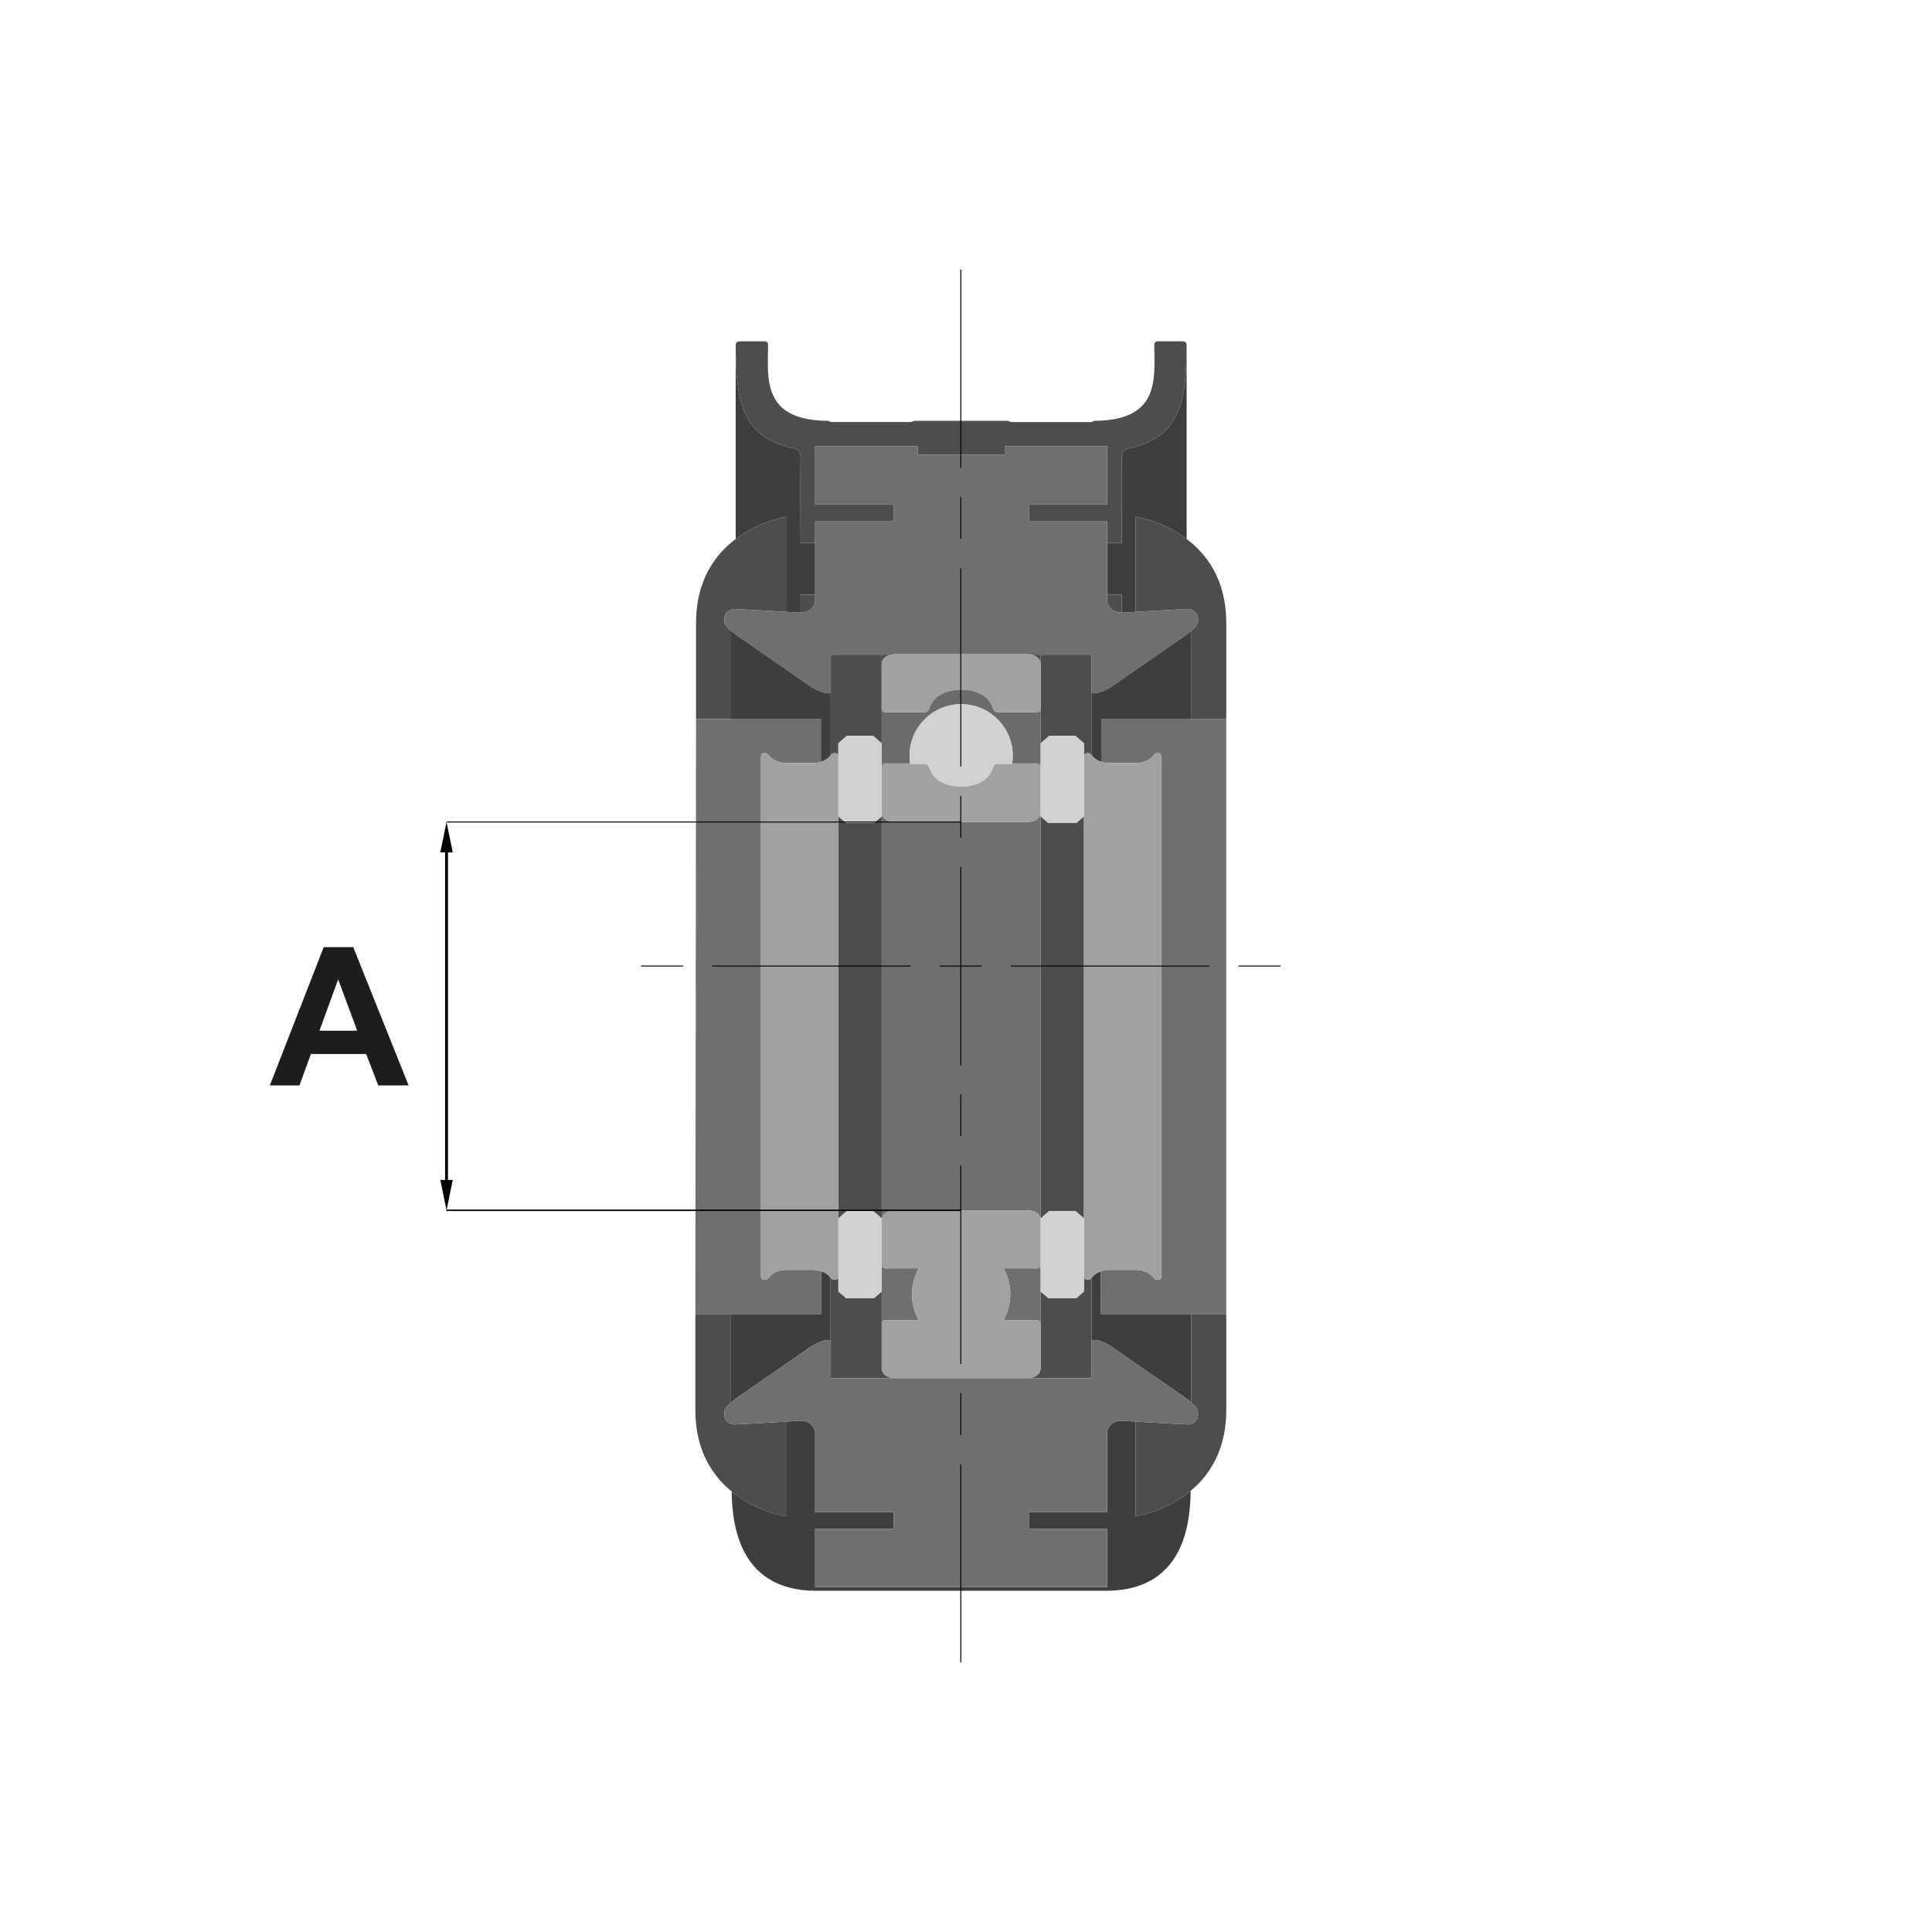 <?xml version="1.0" encoding="UTF-8" standalone="no"?><svg xmlns="http://www.w3.org/2000/svg" xmlns:xlink="http://www.w3.org/1999/xlink" xmlns:serif="http://www.serif.com/" width="100%" height="100%" viewBox="0 0 16667 16667" version="1.1" xml:space="preserve" style="fill-rule:evenodd;clip-rule:evenodd;stroke-linejoin:round;stroke-miterlimit:2;"><g id="_1.1" serif:id="1.1" transform="matrix(4.167,0,0,4.167,0,0)"><g transform="matrix(1,0,0,1,2259.99,2889.98)"><path d="M0,-244.684L0,-115.116C13.626,-119.626 40.162,-102.631 40.162,-102.631L181.511,-4.811C181.511,-4.811 195.117,3.766 206.082,13.308L206.082,-169.638L18.537,-169.638L18.658,-257.992C6.475,-253.622 0.94,-246.092 0,-244.684" style="fill:rgb(61,62,62);fill-rule:nonzero;"/></g><g transform="matrix(1,0,0,1,1841.51,2625.65)"><path d="M0,107.334L60.461,107.334C51.686,91.553 46.595,73.255 46.595,53.658C46.595,34.074 51.686,15.777 60.461,-0.007L0,-0.007C0,-0.007 -16.176,3.135 -16.176,-7.479L-16.176,114.813C-16.176,104.191 0,107.334 0,107.334" style="fill:rgb(111,111,110);fill-rule:nonzero;"/></g><g transform="matrix(1,0,0,1,2125.73,2785.68)"><path d="M0,-1083.91L-271.758,-1083.91C-296.767,-1084.14 -300.017,-1098.41 -300.397,-1103.34L-300.397,-259.74C-300.257,-263.788 -298.029,-279.769 -271.678,-280.01L-135.375,-280.01L-135.375,-280L-0.077,-280C30.083,-279.726 28.641,-258.797 28.641,-258.797L28.641,-167.509C28.641,-156.888 12.466,-160.036 12.466,-160.036L-47.998,-160.036C-39.219,-144.253 -34.13,-125.955 -34.13,-106.371C-34.13,-86.781 -39.219,-68.485 -47.998,-52.704L12.466,-52.704C12.466,-52.704 28.641,-55.839 28.641,-45.23L28.641,19.939L28.701,19.939L28.701,-1103.85C28.459,-1099.43 25.812,-1084.15 0,-1083.91" style="fill:rgb(111,111,110);fill-rule:nonzero;"/></g><g transform="matrix(1,0,0,1,2095.19,1586.02)"><path d="M0,-4.23L43.106,-4.23C43.106,-4.23 59.018,-7.306 59.239,3.076L59.239,-6.747L0.396,-6.747C0.282,-5.902 0.139,-5.06 0,-4.23" style="fill:rgb(111,111,110);fill-rule:nonzero;"/></g><g transform="matrix(1,0,0,1,1841.41,1585.85)"><path d="M0,-4.048L43.108,-4.048C42.968,-4.889 42.809,-5.721 42.708,-6.575L-16.073,-6.575L-16.073,2.987C-15.571,-7.035 0,-4.048 0,-4.048" style="fill:rgb(111,111,110);fill-rule:nonzero;"/></g><g transform="matrix(1,0,0,1,2300.15,1461.01)"><path d="M0,-38.58C0,-38.58 -26.536,-21.586 -40.162,-26.114L-40.162,102.291C-39.182,103.753 -33.248,111.648 -20.304,115.938L-20.182,27.625L165.92,27.625L165.92,-154.518C154.954,-144.978 141.349,-136.399 141.349,-136.399L0,-38.58Z" style="fill:rgb(69,69,69);fill-rule:nonzero;"/></g><g transform="matrix(1,0,0,1,2300.15,1461.01)"><path d="M0,-38.58C0,-38.58 -26.536,-21.586 -40.162,-26.114L-40.162,102.291C-39.182,103.753 -33.248,111.648 -20.304,115.938L-20.182,27.625L165.92,27.625L165.92,-154.518C154.954,-144.978 141.349,-136.399 141.349,-136.399L0,-38.58Z" style="fill:rgb(61,62,62);fill-rule:nonzero;"/></g><g transform="matrix(1,0,0,1,1883.01,1442.05)"><path d="M0,122.649C0,63.64 47.816,15.802 106.839,15.802C165.863,15.802 213.679,63.638 213.679,122.649C213.679,127.6 213.22,132.451 212.577,137.229L271.419,137.229L271.419,25.192C271.118,35.451 255.286,32.415 255.286,32.415L185.603,32.415C185.603,32.415 175.901,34.44 173.036,24.94C170.17,15.483 158.488,-13.348 106.78,-14.581C55.195,-13.317 43.512,15.482 40.645,24.94C37.78,34.441 28.08,32.406 28.08,32.406L-41.623,32.406C-41.623,32.406 -57.075,35.351 -57.678,25.441L-57.678,137.23L1.104,137.23C0.46,132.451 0,127.6 0,122.649" style="fill:rgb(111,111,110);fill-rule:nonzero;"/></g><g opacity="0.1"><g transform="matrix(1,0,0,1,1883.01,1442.05)"><path d="M0,122.649C0,63.64 47.816,15.802 106.839,15.802C165.863,15.802 213.679,63.638 213.679,122.649C213.679,127.6 213.22,132.451 212.577,137.229L271.419,137.229L271.419,25.192C271.118,35.451 255.286,32.415 255.286,32.415L185.603,32.415C185.603,32.415 175.901,34.44 173.036,24.94C170.17,15.483 158.488,-13.348 106.78,-14.581C55.195,-13.317 43.512,15.482 40.645,24.94C37.78,34.441 28.08,32.406 28.08,32.406L-41.623,32.406C-41.623,32.406 -57.075,35.351 -57.678,25.441L-57.678,137.23L1.104,137.23C0.46,132.451 0,127.6 0,122.649" style="fill:rgb(69,69,69);fill-rule:nonzero;"/></g></g><g transform="matrix(1,0,0,1,1845.66,1373.75)"><path d="M0,-18.438L-20.324,-18.438L-20.324,0C-19.944,-4.43 -17.115,-15.473 0,-18.438" style="fill:rgb(78,77,76);fill-rule:nonzero;"/></g><g opacity="0.1"><g transform="matrix(1,0,0,1,1845.66,1373.75)"><path d="M0,-18.438L-20.324,-18.438L-20.324,0C-19.944,-4.43 -17.115,-15.473 0,-18.438" style="fill:rgb(69,69,69);fill-rule:nonzero;"/></g></g><g transform="matrix(1,0,0,1,2154.43,1355.31)"><path d="M0,18.948L0,0L-20.462,0C-2.667,3.056 -0.26,14.91 0,18.948" style="fill:rgb(78,77,76);fill-rule:nonzero;"/></g><g opacity="0.1"><g transform="matrix(1,0,0,1,2154.43,1355.31)"><path d="M0,18.948L0,0L-20.462,0C-2.667,3.056 -0.26,14.91 0,18.948" style="fill:rgb(69,69,69);fill-rule:nonzero;"/></g></g><g transform="matrix(1,0,0,1,1719.44,1319.73)"><path d="M0,244L0,115.226C-13.728,119.434 -39.862,102.701 -39.862,102.701L-181.213,4.882C-181.213,4.882 -194.84,-3.708 -205.803,-13.249L-205.803,168.906L-19.7,168.906L-19.7,257.249C-7.817,253.349 -1.723,246.326 0,244" style="fill:rgb(69,69,69);fill-rule:nonzero;"/></g><g transform="matrix(1,0,0,1,1719.44,1319.73)"><path d="M0,244L0,115.226C-13.728,119.434 -39.862,102.701 -39.862,102.701L-181.213,4.882C-181.213,4.882 -194.84,-3.708 -205.803,-13.249L-205.803,168.906L-19.7,168.906L-19.7,257.249C-7.817,253.349 -1.723,246.326 0,244" style="fill:rgb(61,62,62);fill-rule:nonzero;"/></g><g transform="matrix(1,0,0,1,2154.47,1546.17)"><path d="M0,-170.466L0,-79.18C0,-79.08 -0.042,-79.02 -0.042,-78.928L-0.042,-7.355L17.554,-22.595L47.396,-22.595L47.396,-22.605L72.048,-22.605L89.644,-7.375L89.644,20.393C89.842,9.5 103.087,12.515 105.236,16.758C105.236,16.758 105.395,16.998 105.515,17.138L105.515,-111.266C105.414,-111.277 105.335,-111.266 105.236,-111.297L105.236,-190.859L-0.043,-190.859L-0.043,-171.911C0,-171.069 0,-170.466 0,-170.466" style="fill:rgb(78,77,76);fill-rule:nonzero;"/></g><g transform="matrix(1,0,0,1,1512.19,2631.62)"><path d="M0,273.029C11.182,262.959 26.03,253.549 26.03,253.549L167.381,155.728C167.381,155.728 193.516,138.996 207.243,143.203L207.243,13.259C205.521,10.92 199.429,3.897 187.543,0L187.543,88.721L-32.949,88.721L-32.949,88.732L0,88.732L0,273.029Z" style="fill:rgb(61,62,62);fill-rule:nonzero;"/></g><g transform="matrix(1,0,0,1,2466.07,2720.33)"><path d="M0,-1231.68L0,-1231.69L-186.102,-1231.69L-186.224,-1143.38C-181.975,-1141.98 -177.105,-1140.93 -171.293,-1140.71L-112.451,-1140.71C-87.102,-1141.67 -77.379,-1157.4 -77.379,-1157.4C-75.216,-1161.67 -61.747,-1164.74 -61.747,-1153.56L-61.747,-78.489C-61.747,-67.307 -75.216,-70.374 -77.379,-74.652C-77.379,-74.652 -87.102,-90.384 -112.451,-91.339L-171.293,-91.339C-177.623,-91.107 -182.955,-89.946 -187.426,-88.341L-187.546,0.011L72.646,0.011L72.646,-1231.68L0,-1231.68Z" style="fill:rgb(111,111,110);fill-rule:nonzero;"/></g><g transform="matrix(1,0,0,1,1628.71,715.505)"><path d="M0,551.17C9.878,551.792 18.378,552.363 24.29,552.854C25.912,552.984 27.174,552.764 28.658,552.744L28.658,515.537L58.781,515.537L58.781,408.668L28.658,408.668C28.658,408.668 28.096,259.122 28.658,235.623C29.219,212.135 16.312,213.346 8.717,211.533C-97.421,186.179 -104.976,106.458 -105.637,-1.814L-105.637,400.339C-55.116,362.343 0,354.285 0,354.285L0,551.17Z" style="fill:rgb(61,62,62);fill-rule:nonzero;"/></g><g transform="matrix(1,0,0,1,2342.3,1055.14)"><path d="M0,-128.094C-7.596,-126.28 -20.502,-127.493 -19.942,-104.005C-19.381,-80.506 -19.942,69.043 -19.942,69.043L-50.063,69.043L-50.063,175.901L-19.942,175.901L-19.942,213.108C-18.456,213.128 -17.217,213.348 -15.574,213.218C-9.662,212.727 -1.165,212.156 8.697,211.533L8.697,14.66C8.697,14.66 63.83,22.717 114.333,60.724L114.333,-341.442C113.693,-233.168 106.139,-153.446 0,-128.094" style="fill:rgb(61,62,62);fill-rule:nonzero;"/></g><g transform="matrix(1,0,0,1,1637.43,903.188)"><path d="M0,23.85C7.595,25.664 20.502,24.452 19.941,47.94C19.379,71.437 19.941,220.985 19.941,220.985L50.064,220.985L50.064,176.323L212.336,176.323L212.336,141.261L50.064,141.261L50.064,20.836L262.377,20.836L262.377,38.079L442.485,38.079L442.485,20.836L654.802,20.836L654.802,141.261L492.528,141.261L492.528,176.323L654.802,176.323L654.802,220.995L684.923,220.995C684.923,220.995 685.484,71.449 684.923,47.948C684.363,24.459 697.271,25.674 704.864,23.859C811.004,-1.494 818.559,-81.216 819.198,-189.488C819.259,-197.135 809.601,-196.563 809.601,-196.563L758.994,-196.563C758.994,-196.563 752.162,-196.59 752.202,-189.498C752.48,-121.079 765.488,-34.569 632.614,-32.025C632.614,-32.025 624.98,-32.877 623.858,-29.478L455.072,-29.478L449.141,-32.025L355.789,-32.025L355.789,-32.035L255.725,-32.035L249.794,-29.491L81.008,-29.491C79.884,-32.886 72.25,-32.035 72.25,-32.035C-60.624,-34.582 -47.617,-121.088 -47.337,-189.509C-47.297,-196.603 -54.129,-196.572 -54.129,-196.572L-104.733,-196.572C-104.733,-196.572 -114.391,-197.145 -114.352,-189.499C-113.692,-81.226 -106.138,-1.503 0,23.85" style="fill:rgb(78,77,76);fill-rule:nonzero;"/></g><g transform="matrix(0,-1,-1,0,2325.9,1234.58)"><path d="M-33.664,3.543L3.543,3.543L3.543,33.664L-11.159,33.664C-11.159,33.664 -33.475,30.339 -33.664,3.543" style="fill:rgb(78,77,76);fill-rule:nonzero;"/></g><g transform="matrix(0,-1,-1,0,1668.53,1234.58)"><path d="M-11.161,-18.963L3.541,-18.963L3.541,11.161L-33.665,11.161C-33.476,-15.634 -11.161,-18.963 -11.161,-18.963" style="fill:rgb(78,77,76);fill-rule:nonzero;"/></g><g transform="matrix(1,0,0,1,1783.09,1697.06)"><path d="M0,810.125L0,810.112L24.65,810.112L42.245,825.344L42.245,-14.717C42.227,-14.879 42.186,-15.09 42.186,-15.229L42.186,-6.964L26.214,6.857L10.942,6.857L10.942,6.877L-31.523,6.877L-47.437,-6.914L-47.437,825.354L-29.841,810.125L0,810.125Z" style="fill:rgb(78,77,76);fill-rule:nonzero;"/></g><g transform="matrix(1,0,0,1,1719.44,1380.68)"><path d="M0,183.053C0.36,182.551 0.561,182.244 0.561,182.244C2.728,178.013 15.853,175.027 16.153,185.768L16.153,158.123L33.749,142.881L63.59,142.881L63.59,142.871L88.24,142.871L105.836,158.103L105.836,208.427C105.836,208.315 105.896,208.267 105.896,208.155L105.896,86.803C105.875,86.604 105.796,86.496 105.796,86.295L105.796,-4.993C105.796,-4.993 105.796,-5.825 105.896,-6.936L105.896,-25.374L0.561,-25.374L0.561,54.187C0.399,54.248 0.181,54.219 -0.002,54.278L-0.002,183.053L0,183.053Z" style="fill:rgb(78,77,76);fill-rule:nonzero;"/></g><g transform="matrix(1,0,0,1,1720,1690.1)"><path d="M-0.002,1163.18L539.708,1163.18L539.708,1084.8C539.809,1084.78 539.888,1084.8 539.988,1084.76L539.988,955.189C539.865,955.333 539.708,955.572 539.708,955.572C537.581,959.768 524.656,962.703 524.155,952.266L524.155,983.609L508.2,997.439L492.911,997.439L492.911,997.448L450.441,997.448L434.471,983.62L434.471,832.319L452.064,817.078L506.558,817.078L524.073,832.228L524.073,0.033L508.14,13.83L450.402,13.83L434.431,0L434.431,1115.51L434.369,1115.51L434.369,1141.63C434.369,1141.63 435.812,1162.58 405.651,1162.85L270.355,1162.85L270.355,1162.86L134.052,1162.86C103.891,1162.58 105.333,1141.64 105.333,1141.64L105.333,983.597L89.36,997.431L74.071,997.431L74.071,997.439L31.621,997.439L15.649,983.611L15.649,951.737C15.649,962.918 2.184,959.851 -0.002,955.574C-0.002,955.574 -0.203,955.262 -0.564,954.774L-0.564,1084.72C-0.384,1084.77 -0.164,1084.75 -0.002,1084.81L-0.002,1163.18Z" style="fill:rgb(78,77,76);fill-rule:nonzero;"/></g><g transform="matrix(1,0,0,1,2456.63,1442.59)"><path d="M0,-326.72C-50.502,-364.727 -105.636,-372.783 -105.636,-372.783L-105.636,-175.911C-63.673,-178.528 3.248,-181.864 3.248,-181.864C3.248,-181.864 28.801,-180.029 22.748,-152.743C21.684,-147.954 16.053,-141.852 9.44,-136.091L9.44,46.063L82.087,46.063L82.087,-153.407C81.908,-241.353 42.609,-294.673 0,-326.72" style="fill:rgb(78,77,76);fill-rule:nonzero;"/></g><g transform="matrix(1,0,0,1,1513.63,1069.79)"><path d="M0,418.849L0,236.693C-6.612,230.932 -12.225,224.84 -13.286,220.051C-19.339,192.766 6.214,190.931 6.214,190.931C6.214,190.931 73.089,194.268 115.078,196.883L115.078,-0.001C115.078,-0.001 59.962,8.057 9.441,46.054C-33.148,78.102 -72.467,131.419 -72.646,219.379L-72.646,418.849L0,418.849Z" style="fill:rgb(78,77,76);fill-rule:nonzero;"/></g><g transform="matrix(1,0,0,1,2322.35,1095.2)"><path d="M0,173.042C-26.796,172.853 -30.121,150.538 -30.121,150.538L-30.121,-15.694L-192.395,-15.694L-192.395,-50.757L-30.121,-50.757L-30.121,-171.181L-242.437,-171.181L-242.437,-153.938L-422.545,-153.938L-422.545,-171.181L-634.859,-171.181L-634.859,-50.757L-472.585,-50.757L-472.585,-15.694L-634.859,-15.694L-634.859,150.538C-634.859,150.538 -638.187,172.853 -664.979,173.043C-666.467,173.063 -667.729,173.283 -669.35,173.153C-675.262,172.663 -683.761,172.091 -693.641,171.469C-735.628,168.853 -802.504,165.517 -802.504,165.517C-802.504,165.517 -828.056,167.352 -822.003,194.638C-820.942,199.426 -815.33,205.518 -808.718,211.279C-797.753,220.819 -784.127,229.408 -784.127,229.408L-642.776,327.229C-642.776,327.229 -616.642,343.961 -602.914,339.753C-602.733,339.694 -602.514,339.724 -602.353,339.664L-602.353,260.102L-476.694,260.102C-474.19,259.67 -471.563,259.299 -468.398,259.269L-331.994,259.269L-331.994,259.278L-196.599,259.278C-193.474,259.31 -190.887,259.67 -188.383,260.102L-62.644,260.102L-62.644,339.664C-62.543,339.694 -62.464,339.684 -62.363,339.694C-48.737,344.223 -22.202,327.229 -22.202,327.229L119.147,229.409C119.147,229.409 132.753,220.83 143.718,211.292C150.33,205.529 155.962,199.427 157.025,194.639C163.078,167.354 137.525,165.518 137.525,165.518C137.525,165.518 70.605,168.855 28.642,171.471C18.779,172.092 10.282,172.664 4.371,173.154C2.726,173.285 1.486,173.064 0,173.042" style="fill:rgb(111,111,110);fill-rule:nonzero;"/></g><g transform="matrix(1,0,0,1,2350.99,3289.18)"><path d="M0,-346.087C-9.862,-346.694 -18.36,-347.269 -24.271,-347.757C-55.372,-350.303 -58.761,-325.142 -58.761,-325.142L-58.761,-158.913L-221.034,-158.913L-221.034,-123.858L-58.761,-123.858L-58.761,-3.42L-663.5,-3.42L-663.5,-123.858L-501.229,-123.858L-501.229,-158.913L-663.5,-158.913L-663.5,-325.142C-663.5,-325.142 -666.89,-350.302 -697.991,-347.757C-704.184,-347.258 -713.245,-346.649 -723.706,-345.995L-723.706,-149.983C-723.706,-149.983 -784.047,-158.784 -836.314,-201.489C-835.274,-117.655 -812.286,2.55 -663.5,4.206L-364.527,4.206L-364.527,4.216L-58.781,4.216C90.724,2.552 113.212,-118.85 114.058,-202.72C61.467,-158.968 0.001,-149.994 0.001,-149.994L0.001,-346.087L0,-346.087Z" style="fill:rgb(61,62,62);fill-rule:nonzero;"/></g><g transform="matrix(1,0,0,1,2466.07,3139.18)"><path d="M0,-418.847L0,-235.901C6.612,-230.14 12.243,-224.038 13.308,-219.246C19.36,-191.971 -6.192,-190.127 -6.192,-190.127C-6.192,-190.127 -73.113,-193.467 -115.076,-196.092L-115.076,0C-115.076,0 -53.61,-8.973 -1.02,-52.727C38.199,-85.352 72.486,-137.274 72.646,-219.38L72.646,-418.847L0,-418.847Z" style="fill:rgb(78,77,76);fill-rule:nonzero;"/></g><g transform="matrix(1,0,0,1,1627.29,2916.36)"><path d="M0,26.827C-42.065,29.431 -107.438,32.7 -107.438,32.7C-107.438,32.7 -132.99,30.858 -126.938,3.581C-125.957,-0.84 -121.026,-6.367 -115.096,-11.712L-115.096,-196.01L-187.726,-196.01L-187.726,3.446C-187.564,86.582 -152.433,138.788 -112.61,171.331C-60.345,214.038 -0.003,222.837 -0.003,222.837L-0.003,26.827L0,26.827Z" style="fill:rgb(78,77,76);fill-rule:nonzero;"/></g><g transform="matrix(1,0,0,1,2300.15,3268.77)"><path d="M0,-481.422C0,-481.422 -26.536,-498.414 -40.162,-493.906C-40.262,-493.868 -40.342,-493.887 -40.441,-493.858L-40.441,-415.484L-580.151,-415.484L-580.151,-493.858C-580.312,-493.916 -580.53,-493.9 -580.712,-493.947C-594.439,-498.156 -620.574,-481.422 -620.574,-481.422L-761.925,-383.602C-761.925,-383.602 -776.773,-374.192 -787.955,-364.121C-793.888,-358.776 -798.819,-353.25 -799.799,-348.828C-805.852,-321.553 -780.3,-319.709 -780.3,-319.709C-780.3,-319.709 -714.928,-322.978 -672.861,-325.583C-662.398,-326.236 -653.339,-326.846 -647.146,-327.345C-616.044,-329.89 -612.656,-304.729 -612.656,-304.729L-612.656,-138.5L-450.384,-138.5L-450.384,-103.445L-612.656,-103.445L-612.656,16.992L-7.916,16.992L-7.916,-103.445L-170.189,-103.445L-170.189,-138.5L-7.916,-138.5L-7.916,-304.729C-7.916,-304.729 -4.526,-329.889 26.573,-327.345C32.484,-326.856 40.982,-326.283 50.845,-325.675C92.809,-323.05 159.729,-319.709 159.729,-319.709C159.729,-319.709 185.28,-321.551 179.228,-348.828C178.165,-353.62 172.533,-359.723 165.921,-365.483C154.957,-375.025 141.35,-383.602 141.35,-383.602L0,-481.422Z" style="fill:rgb(111,111,110);fill-rule:nonzero;"/></g><g transform="matrix(1,0,0,1,1825.33,1458.22)"><path d="M0,-84.479C-0.1,-83.368 -0.1,-82.535 -0.1,-82.535L-0.1,8.752C-0.1,8.953 -0.021,9.062 0,9.261C0.602,19.171 16.055,16.227 16.055,16.227L85.759,16.227C85.759,16.227 95.459,18.261 98.323,8.76C101.189,-0.696 112.874,-29.496 164.457,-30.761C216.166,-29.527 227.848,-0.697 230.714,8.76C233.578,18.261 243.279,16.235 243.279,16.235L312.964,16.235C312.964,16.235 328.795,19.271 329.097,9.012C329.097,8.92 329.139,8.861 329.139,8.76L329.139,-82.525C329.139,-82.525 329.139,-83.128 329.097,-83.969C328.837,-88.007 326.43,-99.859 308.635,-102.916C306.132,-103.348 303.543,-103.709 300.42,-103.741L165.023,-103.741L165.023,-103.75L28.619,-103.75C25.455,-103.72 22.829,-103.348 20.324,-102.916C3.209,-99.951 0.38,-88.908 0,-84.479" style="fill:rgb(162,161,161);fill-rule:nonzero;"/></g><g transform="matrix(1,0,0,1,2096.69,1521.93)"><path d="M0,42.764C0,-16.245 -47.815,-64.083 -106.841,-64.083C-165.862,-64.083 -213.68,-16.247 -213.68,42.764C-213.68,47.715 -213.22,52.566 -212.577,57.344C-212.477,58.198 -212.317,59.03 -212.177,59.871L-185.601,59.871C-185.601,59.871 -175.9,57.837 -173.036,67.326C-170.171,76.795 -158.485,105.585 -106.902,106.847C-55.193,105.625 -43.513,76.796 -40.646,67.326C-37.781,57.825 -28.08,59.859 -28.08,59.859L-1.502,59.859C-1.363,59.029 -1.223,58.187 -1.105,57.343C-0.461,52.566 0,47.715 0,42.764" style="fill:rgb(209,209,209);fill-rule:nonzero;"/></g><g transform="matrix(1,0,0,1,1825.33,1598.14)"><path d="M0,84.197C0.38,89.124 3.631,103.395 28.639,103.625L300.396,103.625C326.21,103.384 328.856,88.102 329.096,83.685L329.096,-9.046C328.873,-19.428 312.963,-16.351 312.963,-16.351L243.279,-16.351C243.279,-16.351 233.578,-18.386 230.714,-8.885C227.848,0.585 216.166,29.414 164.457,30.637C112.873,29.374 101.19,0.586 98.323,-8.885C95.459,-18.374 85.759,-16.338 85.759,-16.338L16.076,-16.338C16.076,-16.338 0.503,-19.327 0.001,-9.305C0.001,-9.194 -0.058,-9.145 -0.058,-9.033L-0.058,83.687C-0.06,83.825 -0.021,84.035 0,84.197" style="fill:rgb(162,161,161);fill-rule:nonzero;"/></g><g transform="matrix(1,0,0,1,2138.2,2625.65)"><path d="M0,107.321L-60.464,107.321C-51.685,91.538 -46.597,73.243 -46.597,53.653C-46.597,34.069 -51.685,15.772 -60.464,-0.011L0,-0.011C0,-0.011 16.174,3.136 16.174,-7.484L16.174,-98.773C16.174,-98.773 17.616,-119.702 -12.544,-119.975L-147.841,-119.975L-147.841,-119.986L-284.145,-119.986C-310.496,-119.745 -312.723,-103.762 -312.863,-99.716L-312.863,-7.486C-312.863,3.128 -296.689,-0.012 -296.689,-0.012L-236.227,-0.012C-245.002,15.769 -250.094,34.068 -250.094,53.651C-250.094,73.25 -245.002,91.547 -236.227,107.327L-296.689,107.327C-296.689,107.327 -312.863,104.184 -312.863,114.808L-312.863,206.092C-312.863,206.092 -314.304,227.034 -284.145,227.307L-147.841,227.307L-147.841,227.298L-12.544,227.298C17.617,227.024 16.174,206.083 16.174,206.083L16.174,114.794C16.174,104.186 0,107.321 0,107.321" style="fill:rgb(162,161,161);fill-rule:nonzero;"/></g><g transform="matrix(1,0,0,1,1699.74,1577.36)"><path d="M0,1054.26C-4.211,1052.88 -9.041,1051.84 -14.791,1051.63L-73.652,1051.63C-98.982,1052.58 -108.704,1068.32 -108.704,1068.32C-110.867,1072.59 -124.336,1075.66 -124.336,1064.48L-124.336,-10.591C-124.336,-21.773 -110.867,-18.706 -108.704,-14.436C-108.704,-14.436 -98.982,1.293 -73.652,2.256L-14.791,2.256C-9.041,2.047 -4.211,1.004 0,-0.378L0,-88.721L-258.749,-88.721L-260.175,1142.98L0,1142.98L0,1054.26Z" style="fill:rgb(111,111,110);fill-rule:nonzero;"/></g><g transform="matrix(1,0,0,1,2259.99,2645.3)"><path d="M0,-1082C-0.123,-1082.14 -0.279,-1082.38 -0.279,-1082.38C-2.428,-1086.62 -15.672,-1089.63 -15.872,-1078.74L-15.872,-955.198L-15.912,-955.167L-15.912,-122.972L-15.833,-122.9L-15.833,-2.932C-15.332,7.506 -2.407,4.571 -0.279,0.375C-0.279,0.375 -0.121,0.135 0,-0.009C0.938,-1.417 6.475,-8.948 18.657,-13.317C23.127,-14.917 28.46,-16.078 34.789,-16.312L93.631,-16.312C118.98,-15.358 128.703,0.375 128.703,0.375C130.866,4.65 144.335,7.719 144.335,-3.462L144.335,-1078.53C144.335,-1089.71 130.866,-1086.65 128.703,-1082.38C128.703,-1082.38 118.98,-1066.65 93.631,-1065.68L34.789,-1065.68C28.977,-1065.91 24.107,-1066.96 19.858,-1068.35C6.914,-1072.64 0.98,-1080.53 0,-1082" style="fill:rgb(162,161,161);fill-rule:nonzero;"/></g><g transform="matrix(1,0,0,1,1735.65,1566.77)"><path d="M0,1075.07L0,123.372L-0.061,123.332L-0.061,-0.322C-0.363,-11.062 -13.488,-8.077 -15.653,-3.846C-15.653,-3.846 -15.854,-3.538 -16.216,-3.037C-17.937,-0.712 -24.031,6.311 -35.916,10.212C-40.125,11.594 -44.956,12.636 -50.706,12.846L-109.568,12.846C-134.899,11.883 -144.619,-3.846 -144.619,-3.846C-146.782,-8.117 -160.251,-11.183 -160.251,-0.001L-160.251,1075.07C-160.251,1086.25 -146.782,1083.18 -144.619,1078.9C-144.619,1078.9 -134.899,1063.17 -109.568,1062.22L-50.706,1062.22C-44.956,1062.43 -40.125,1063.47 -35.916,1064.85C-24.031,1068.74 -17.937,1075.77 -16.216,1078.11C-15.854,1078.59 -15.653,1078.9 -15.653,1078.9C-13.467,1083.18 0,1086.25 0,1075.07" style="fill:rgb(162,161,161);fill-rule:nonzero;"/></g><g transform="matrix(1,0,0,1,1825.33,2667.83)"><path d="M0,5.869L0,-145.43L-17.596,-160.662L-42.245,-160.662L-42.245,-160.649L-72.085,-160.649L-89.682,-145.42L-89.682,5.881L-73.71,19.711L-31.262,19.711L-31.262,19.703L-15.972,19.703L0,5.869Z" style="fill:rgb(209,209,209);fill-rule:nonzero;"/></g><g transform="matrix(1,0,0,1,2201.91,2687.55)"><path d="M24.651,-180.369L-29.843,-180.369L-47.436,-165.129L-47.436,-13.827L-31.467,0L11.003,0L11.003,-0.009L26.293,-0.009L42.247,-13.839L42.247,-165.149L42.168,-165.22L24.651,-180.369Z" style="fill:rgb(209,209,209);fill-rule:nonzero;"/></g><g transform="matrix(1,0,0,1,1794.03,1523.55)"><path d="M0,180.382L0,180.362L15.275,180.362L31.244,166.543L31.244,15.233L13.648,0L-11.002,0L-11.002,0.011L-40.843,0.011L-58.438,15.253L-58.438,166.552L-58.378,166.592L-42.465,180.382L0,180.382Z" style="fill:rgb(209,209,209);fill-rule:nonzero;"/></g><g transform="matrix(1,0,0,1,2226.52,1703.93)"><path d="M0,-180.371L-24.651,-180.371L-24.651,-180.362L-54.495,-180.362L-72.09,-165.12L-72.09,-13.83L-56.115,0L1.62,0L17.556,-13.799L17.596,-13.83L17.596,-165.141L0,-180.371Z" style="fill:rgb(209,209,209);fill-rule:nonzero;"/></g><g transform="matrix(-1,0,0,1,2913.59,-596.468)"><rect x="924.449" y="2297.23" width="1064.69" height="2" style="fill:rgb(1,2,3);"/></g><g transform="matrix(-1,0,0,1,2913.59,1011.33)"><rect x="924.449" y="1492.83" width="1064.69" height="3" style="fill:rgb(1,2,3);"/></g><g transform="matrix(1,0,0,1,924.448,1764.63)"><path d="M0,-62.865L-12.871,0L12.872,0L0,-62.865L-12.871,0L12.872,0L0,-62.865Z" style="fill:rgb(1,2,3);fill-rule:nonzero;"/></g><g transform="matrix(1,0,0,1,924.448,2442.8)"><path d="M0,62.863L-12.871,0L12.872,0L0,62.863L-12.871,0L12.872,0L0,62.863Z" style="fill:rgb(1,2,3);fill-rule:nonzero;"/></g><g transform="matrix(-1,0,0,1,1848.9,199.675)"><rect x="921.449" y="1557.2" width="6" height="685.933" style="fill:rgb(1,2,3);"/></g><g transform="matrix(-1,0,0,1,3978.28,0)"><rect x="1988.14" y="1794.76" width="2" height="410.478" style="fill:rgb(1,2,3);"/></g><g transform="matrix(-1,0,0,1,3978.28,-1236.75)"><rect x="1988.14" y="2413.14" width="2" height="410.478" style="fill:rgb(1,2,3);"/></g><g transform="matrix(-1,0,0,1,3978.28,1236.75)"><rect x="1988.14" y="1176.39" width="2" height="410.476" style="fill:rgb(1,2,3);"/></g><g transform="matrix(-1,0,0,1,3978.28,-618.374)"><rect x="1988.14" y="2265.79" width="2" height="86.792" style="fill:rgb(1,2,3);"/></g><g transform="matrix(-1,0,0,1,3978.28,618.377)"><rect x="1988.14" y="1647.41" width="2" height="86.793" style="fill:rgb(1,2,3);"/></g><g transform="matrix(-1,0,0,1,3978.28,1855.12)"><rect x="1988.14" y="1029.04" width="2" height="86.793" style="fill:rgb(1,2,3);"/></g><g transform="matrix(-1,0,0,1,3978.28,-1855.13)"><rect x="1988.14" y="2884.17" width="2" height="86.792" style="fill:rgb(1,2,3);"/></g><g transform="matrix(-1,0,0,1,3978.28,-2473.5)"><rect x="1988.14" y="3031.51" width="2" height="410.478" style="fill:rgb(1,2,3);"/></g><g transform="matrix(-1,0,0,1,3978.28,2473.5)"><rect x="1988.14" y="558.011" width="2" height="410.478" style="fill:rgb(1,2,3);"/></g><g transform="matrix(-1,0,0,1,3978.28,0)"><rect x="1945.74" y="1999" width="86.793" height="2" style="fill:rgb(1,2,3);"/></g><g transform="matrix(-1,0,0,1,3359.9,0)"><rect x="1474.71" y="1999" width="410.478" height="2" style="fill:rgb(1,2,3);"/></g><g transform="matrix(-1,0,0,1,4596.65,0)"><rect x="2093.09" y="1999" width="410.477" height="2" style="fill:rgb(1,2,3);"/></g><g transform="matrix(-1,0,0,1,2741.53,0)"><rect x="1327.37" y="1999" width="86.794" height="2" style="fill:rgb(1,2,3);"/></g><g transform="matrix(-1,0,0,1,5215.03,0)"><rect x="2564.12" y="1999" width="86.794" height="2" style="fill:rgb(1,2,3);"/></g><g transform="matrix(1,0,0,1,739.518,2074.08)"><path d="M0,59.766L-39.453,-46.484L-78.125,59.766L0,59.766ZM106.445,173.047L43.555,173.047L18.555,108.008L-95.898,108.008L-119.531,173.047L-180.859,173.047L-69.336,-113.281L-8.203,-113.281L106.445,173.047Z" style="fill:rgb(29,29,27);fill-rule:nonzero;"/></g></g></svg>